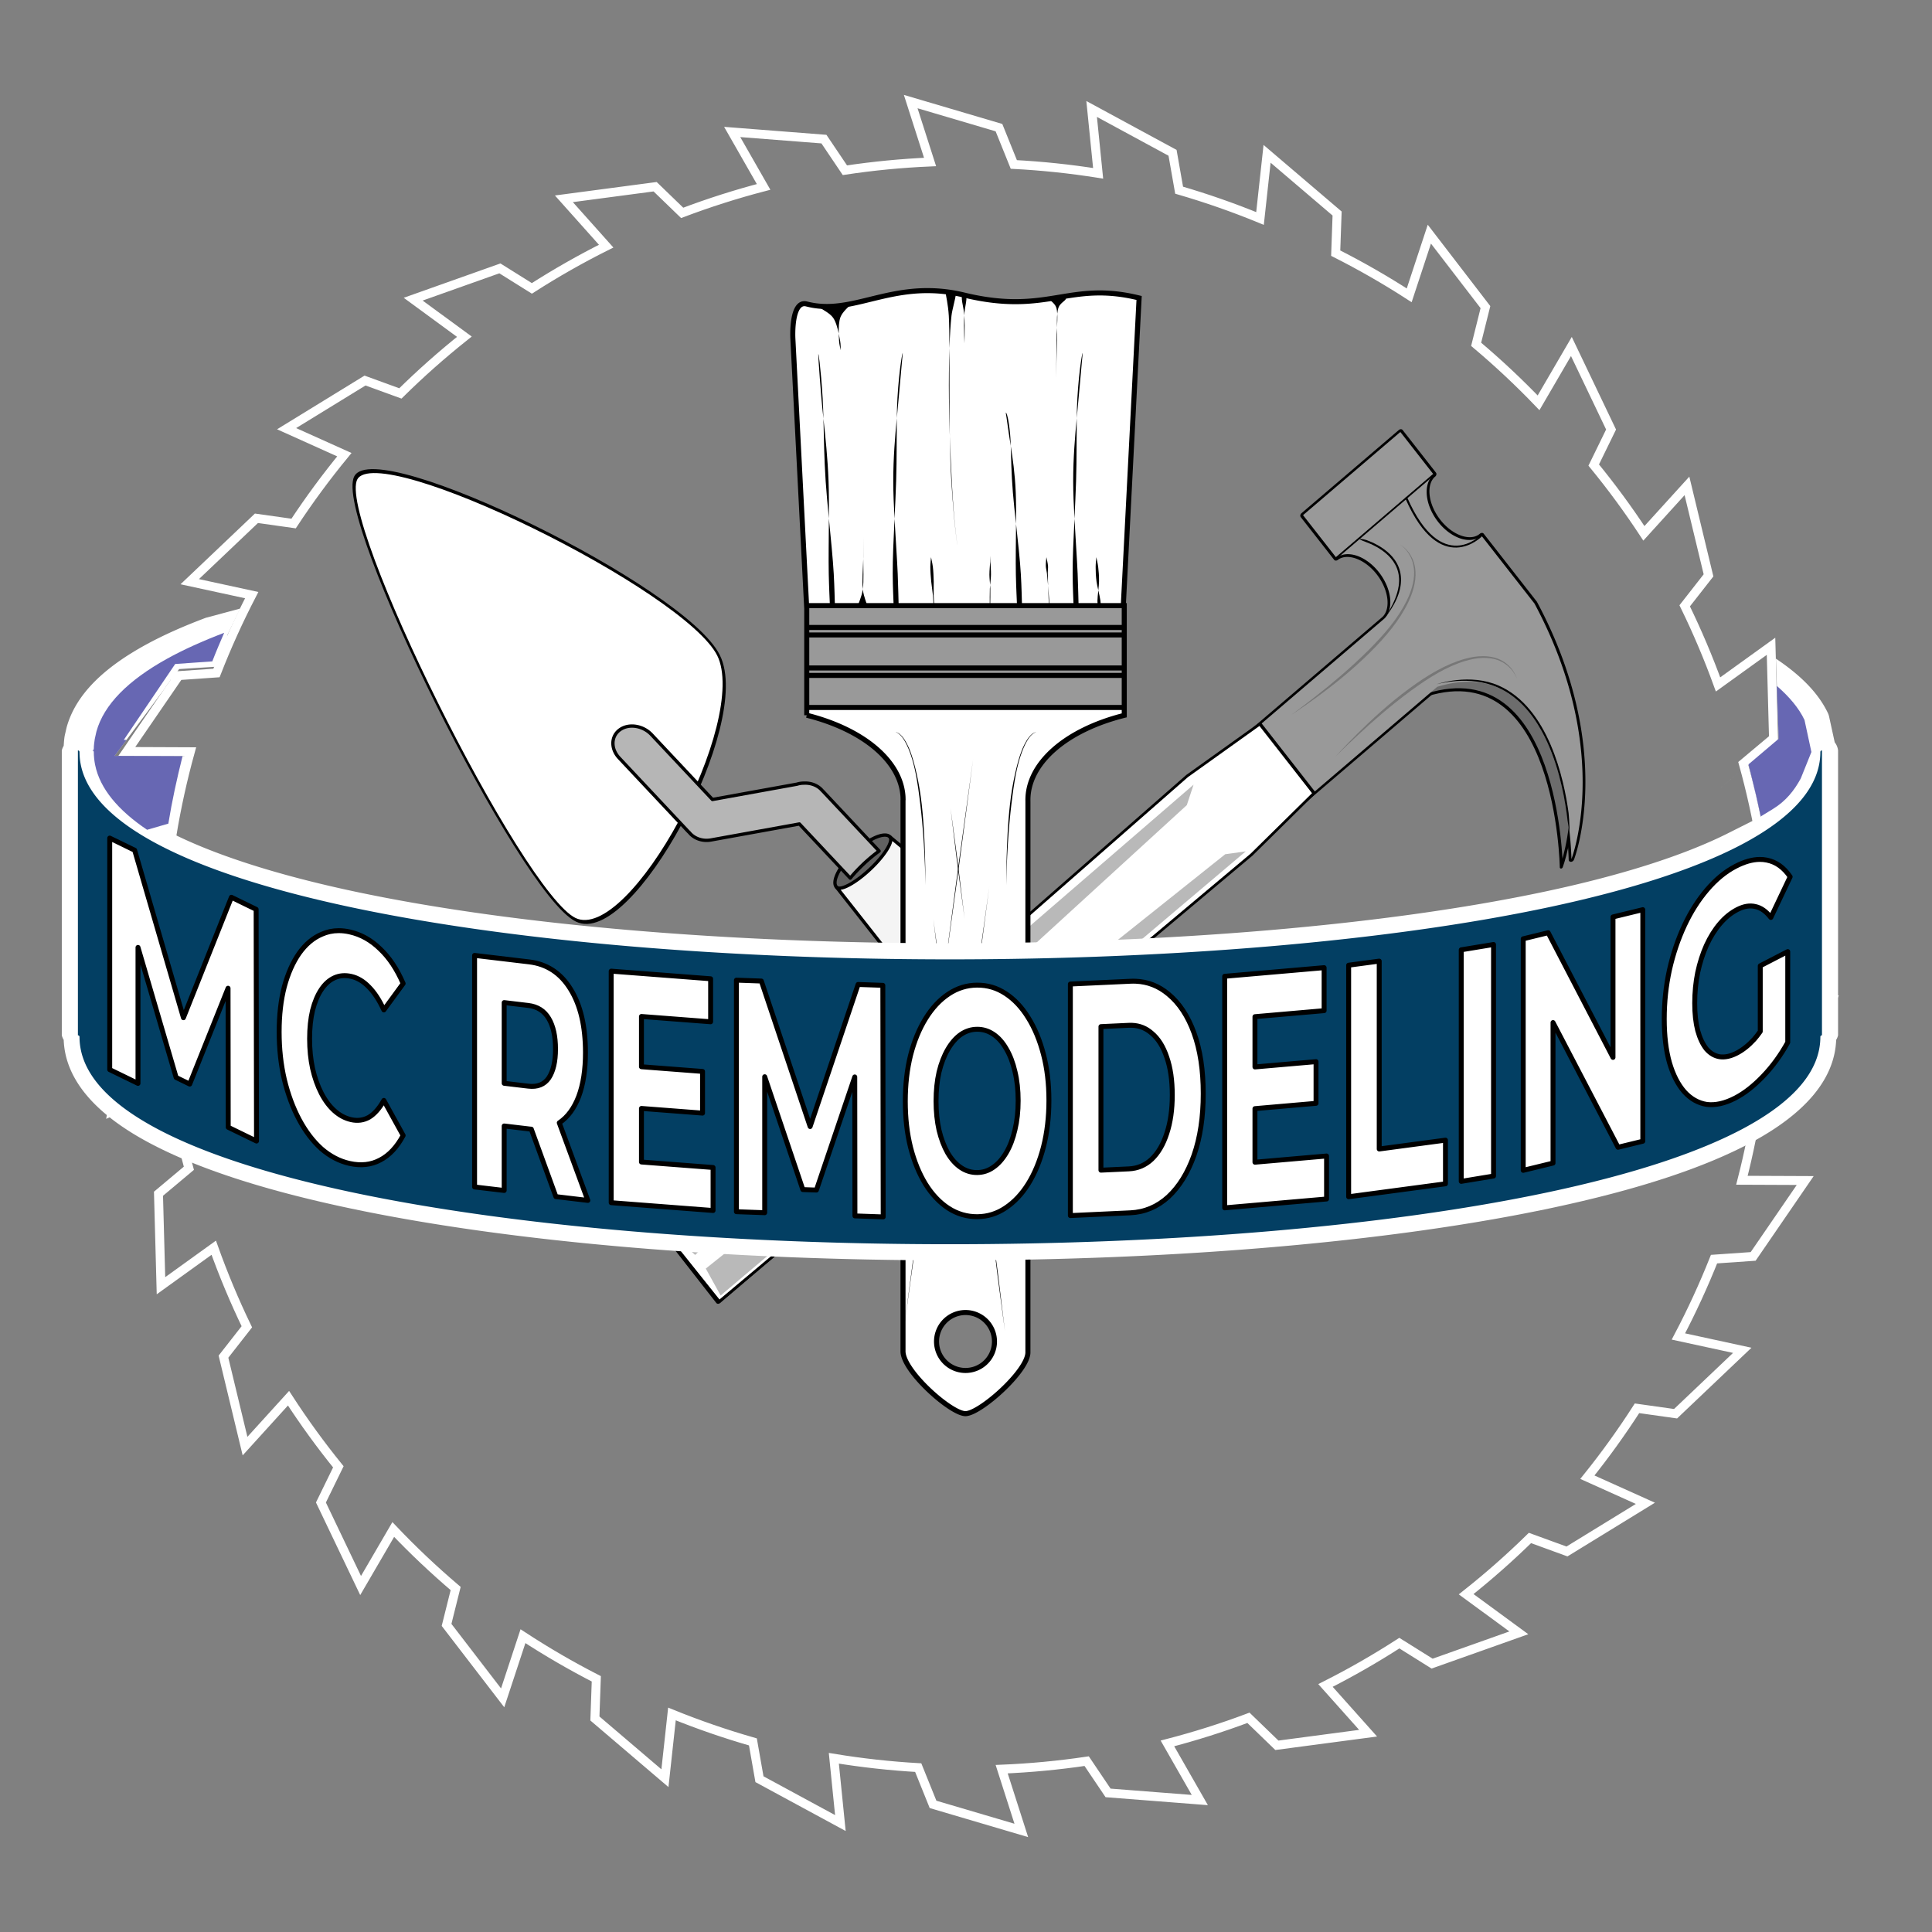 <?xml version="1.0" encoding="UTF-8" standalone="no"?>
<!-- Created with Inkscape (http://www.inkscape.org/) -->

<svg
   width="1080"
   height="1080"
   viewBox="0 0 1080 1080"
   version="1.1"
   id="svg1"
   xml:space="preserve"
   sodipodi:docname="logo-white.svg"
   inkscape:version="1.4 (86a8ad7, 2024-10-11)"
   xmlns:inkscape="http://www.inkscape.org/namespaces/inkscape"
   xmlns:sodipodi="http://sodipodi.sourceforge.net/DTD/sodipodi-0.dtd"
   xmlns="http://www.w3.org/2000/svg"
   xmlns:svg="http://www.w3.org/2000/svg"><rect x="0" y="0" width="1080" height="1080" fill="#808080" stroke="none"/><sodipodi:namedview
     id="namedview1"
     pagecolor="#505050"
     bordercolor="#eeeeee"
     borderopacity="1"
     inkscape:showpageshadow="0"
     inkscape:pageopacity="0"
     inkscape:pagecheckerboard="0"
     inkscape:deskcolor="#505050"
     inkscape:zoom="0.74722222"
     inkscape:cx="539.33086"
     inkscape:cy="540"
     inkscape:window-width="1920"
     inkscape:window-height="1009"
     inkscape:window-x="1072"
     inkscape:window-y="1469"
     inkscape:window-maximized="1"
     inkscape:current-layer="layer3" /><defs
     id="defs1" /><g
     id="layer1"
     style="display:inline"><path
       id="path1"
       style="fill:#4d4d4d;fill-opacity:0;stroke:#ffffff;stroke-width:5;stroke-linecap:round;stroke-dasharray:none;stroke-opacity:1"
       d="M 570.914,1023.221 559.945,988.979 c 15.905,-0.654 31.765,-2.152 47.512,-4.486 l 11.961,17.748 51.287,3.994 -18.102,-31.654 c 15.338,-3.972 30.455,-8.75 45.289,-14.316 l 15.895,15.363 50.998,-6.756 -23.828,-26.686 c 14.171,-7.155 27.953,-15.055 41.289,-23.666 l 18.316,11.457 48.477,-17.213 -29.447,-21.584 c 12.434,-9.845 24.34,-20.34 35.666,-31.441 l 20.691,7.541 43.84,-26.914 -32.432,-14.602 c 9.917,-12.344 19.175,-25.202 27.736,-38.521 l 21.559,3.039 37.285,-35.441 -35.701,-7.744 c 7.399,-14.05 14.049,-28.482 19.922,-43.234 l 21.863,-1.518 29.102,-42.42 -35.377,-0.148 c 3.928,-15.303 7.048,-30.802 9.346,-46.434 l 21.066,-6.031 19.646,-47.545 -35.76,7.447 c 1.067,-11.353 1.701,-22.743 1.902,-34.145 -0.323,-4.511 -0.713,-9.018 -1.172,-13.518 l 19.234,-10.215 9.332,-50.59 -32.594,14.35 c -2.592,-15.584 -6.003,-31.021 -10.219,-46.246 l 16.877,-14.148 -1.389,-51.426 -29.615,21.33 c -5.433,-14.969 -11.656,-29.638 -18.645,-43.947 l 13.318,-17.029 -12.051,-50.012 -24.078,26.521 c -8.672,-13.207 -18.033,-25.948 -28.045,-38.17 l 9.701,-19.867 -22.186,-46.412 -18.352,31.482 c -11.043,-11.51 -22.689,-22.424 -34.891,-32.697 l 5.195,-20.793 -31.35,-40.787 -11.268,34.195 C 774.481,156.514 760.765,148.643 746.664,141.51 l 0.785,-22.15 -39.146,-33.377 -3.951,36.147 c -14.781,-6.069 -29.875,-11.347 -45.217,-15.811 l -3.676,-20.898 -45.229,-24.51 3.629,35.975 c -15.612,-2.478 -31.344,-4.132 -47.131,-4.955 l -8.305,-20.582 -49.338,-14.568 10.818,33.768 c -15.938,0.691 -31.827,2.229 -47.602,4.607 l -11.721,-17.395 -51.287,-3.994 17.562,30.713 c -15.418,4.03 -30.612,8.876 -45.516,14.518 l -15.129,-14.623 -50.998,6.756 23.633,26.465 c -14.252,7.13 -28.115,15.012 -41.531,23.613 l -17.879,-11.184 -48.477,17.213 28.623,20.979 c -12.477,9.928 -24.417,20.513 -35.77,31.709 l -19.764,-7.203 -43.84,26.914 32.283,14.533 c -10.13,12.315 -19.599,25.16 -28.365,38.48 l -20.781,-2.93 -37.285,35.441 34.639,7.514 c -7.33,14.148 -13.904,28.676 -19.693,43.521 l -21.029,1.461 -29.102,42.42 35.496,0.148 c -4.248,15.362 -7.677,30.94 -10.271,46.666 l -20.26,5.799 -19.646,47.545 34.711,-7.229 c -0.572,8.987 -0.874,17.989 -0.906,26.994 l 0.213,13.859 c 0.213,2.255 0.444,4.508 0.691,6.76 l -18.914,10.045 -9.332,50.59 32.959,-14.512 c 2.505,15.603 5.831,31.063 9.963,46.316 l -16.986,14.24 1.389,51.426 29.5,-21.248 c 5.379,15.049 11.556,29.801 18.504,44.193 l -13.062,16.701 12.051,50.012 24.312,-26.777 c 8.602,13.264 17.898,26.066 27.848,38.352 l -9.738,19.941 22.186,46.412 18.252,-31.314 c 11.03,11.607 22.671,22.618 34.875,32.984 l -5.08,20.338 31.35,40.787 11.359,-34.471 c 13.238,8.658 26.923,16.611 40.998,23.828 l -0.785,22.178 39.146,33.377 3.924,-35.9 c 14.796,6.002 29.902,11.213 45.252,15.609 l 3.668,20.854 45.229,24.508 -3.652,-36.205 c 15.619,2.567 31.363,4.309 47.166,5.217 l 8.293,20.553 z" /></g><g
     id="layer6"
     style="display:inline"><g
       id="g7"
       style="display:inline;stroke:#000000;stroke-width:0.641;stroke-dasharray:none;stroke-opacity:1"
       transform="matrix(2.106,-1.98,1.98,2.106,-19.29,462.027)"><path
         style="fill:#ffffff;fill-opacity:1;stroke:#000000;stroke-width:0.841;stroke-linecap:round;stroke-linejoin:round;stroke-dasharray:none;stroke-opacity:1"
         id="path1-1"
         d="m 105,15.764 c 14.388,0 54.665,69.761 47.471,82.221 -7.194,12.461 -87.747,12.461 -94.941,-3e-6 C 50.335,85.524 90.612,15.764 105,15.764 Z"
         transform="matrix(0.581,-0.193,3.1914591e-8,1,40.19,7.074)" /><path
         style="fill:#616161;fill-opacity:1;stroke:#000000;stroke-width:0.641;stroke-linecap:round;stroke-linejoin:round;stroke-dasharray:none;stroke-opacity:1"
         id="path5"
         d="m 128.877,123.923 a 7.096,2.586 0 0 1 -7.041,2.586 7.096,2.586 0 0 1 -7.15,-2.546 7.096,2.586 0 0 1 6.931,-2.625 7.096,2.586 0 0 1 7.256,2.506" /><path
         id="path6"
         style="fill:#f4f4f4;fill-opacity:1;stroke:#000000;stroke-width:0.641;stroke-linecap:round;stroke-linejoin:round;stroke-dasharray:none;stroke-opacity:1"
         d="m 114.685,123.923 -5.386,61.546 c 0,0 13.6,17.169 27.199,0 l -7.622,-61.546 a 7.096,1.922 0 0 1 -7.041,1.922 7.096,1.922 0 0 1 -7.15,-1.892 7.096,1.922 0 0 1 0.005,-0.03 z" /><path
         style="fill:#b6b6b6;fill-opacity:1;stroke:#000000;stroke-width:0.641;stroke-linecap:round;stroke-linejoin:round;stroke-dasharray:none;stroke-opacity:1"
         d="m 104.616,73.02 c -1.934,-0.028 -3.435,1.64 -3.436,3.92 l -0.012,19.368 c -8e-5,0.135 0.007,0.269 0.018,0.402 -0.12,1.458 0.634,3.006 2.078,3.943 l 14.567,9.449 -0.008,14.369 a 9.339,2.586 0 0 1 3.605,-0.23 9.339,2.586 0 0 1 4.047,0.231 l 0.01,-15.732 c 5e-5,-0.094 -0.007,-0.186 -0.012,-0.279 0.081,-1.262 -0.493,-2.582 -1.596,-3.51 -0.333,-0.315 -0.706,-0.577 -1.107,-0.768 L 108.822,95.137 108.832,77.938 c 0.001,-2.432 -1.703,-4.612 -3.823,-4.889 -0.132,-0.017 -0.263,-0.027 -0.392,-0.029 z"
         id="rect3" /></g></g><g
     id="layer5"
     transform="matrix(0.423,0.541,-0.633,0.541,745.021,-121.199)"><g
       id="layer1-5"
       transform="matrix(2.846,0,0,2.846,277.766,176.014)"><path
         style="stroke:#000000;stroke-linecap:round;stroke-linejoin:round;stroke-opacity:1"
         d="M 56.172,19.727 A 0.211,0.211 0 0 0 55.961,19.938 v 30.193 a 0.211,0.211 0 0 0 0.211,0.211 h 15.494 a 0.211,0.211 0 0 0 0.211,-0.197 c 0.096,-1.491 1.265,-2.871 3.17,-3.895 1.905,-1.024 4.525,-1.677 7.428,-1.717 3.005,-0.037 5.755,0.587 7.766,1.617 2.009,1.029 3.256,2.448 3.357,3.99 V 273.127 a 0.211,0.211 0 0 0 0.213,0.213 h 24.686 a 0.211,0.211 0 0 0 0.213,-0.213 V 50.199 c 3.877,-7.479 9.652,-11.2 16.176,-12.596 6.535,-1.398 13.823,-0.451 20.633,1.443 13.619,3.789 25.307,11.354 25.307,11.354 a 0.211,0.211 0 0 0 0.291,-0.295 c 0,0 -3.95,-5.924 -13.746,-12.67 -9.796,-6.746 -25.451,-14.33 -48.889,-17.707 a 0.211,0.211 0 0 0 -0.031,-0.002 H 93.818 a 0.211,0.211 0 0 0 -0.211,0.215 v 0.025 c 1.54e-4,1.549 -1.157,2.989 -3.107,4.057 -1.951,1.067 -4.672,1.741 -7.688,1.754 -3.015,0.013 -5.757,-0.64 -7.738,-1.691 -1.98,-1.05 -3.179,-2.482 -3.225,-4.029 0.002,-0.032 0.004,-0.064 0.008,-0.096 a 0.211,0.211 0 0 0 -0.209,-0.234 z m 0.211,0.422 h 15.076 c 0.092,1.721 1.393,3.237 3.418,4.311 2.06,1.093 4.86,1.753 7.938,1.74 3.077,-0.013 5.859,-0.696 7.889,-1.807 1.954,-1.069 3.17,-2.565 3.262,-4.244 h 24.465 c 23.37,3.369 38.956,10.925 48.699,17.635 8.616,5.933 12.083,10.548 12.902,11.686 -1.433,-0.907 -11.626,-7.274 -24.4,-10.828 -6.849,-1.906 -14.198,-2.869 -20.834,-1.449 -6.636,1.42 -12.558,5.24 -16.488,12.848 a 0.211,0.211 0 0 0 -0.023,0.098 V 272.916 H 94.021 V 50.131 a 0.211,0.211 0 0 0 -0.002,-0.014 c -0.113,-1.751 -1.498,-3.272 -3.586,-4.342 -2.088,-1.07 -4.898,-1.702 -7.965,-1.664 -2.962,0.04 -5.642,0.701 -7.623,1.766 -1.898,1.02 -3.107,2.439 -3.307,4.043 h -15.156 z"
         id="path19-5" /><path
         style="display:inline;opacity:1;fill:#6d6d6d;fill-opacity:1;stroke:#000000;stroke-width:0.774;stroke-linecap:round;stroke-linejoin:round;stroke-dasharray:none;stroke-opacity:1"
         d="m 118.302,22.989 c 46.814,6.746 62.489,30.285 62.489,30.285 0,0 -46.919,-30.377 -62.489,0"
         id="path14" /><path
         style="fill:#999999;fill-opacity:1;stroke:none;stroke-linecap:round;stroke-linejoin:round;stroke-opacity:1"
         d="m 56.172,19.938 v 30.194 h 15.493 a 11.092,6.022 0 0 1 10.806,-5.809 11.092,6.022 0 0 1 11.338,5.809 V 273.128 H 118.497 V 50.137 c 15.615,-30.228 62.442,0.086 62.442,0.086 0,0 -15.675,-23.54 -62.489,-30.285 H 93.819 l 5.17e-4,0.028 a 11.092,6.022 0 0 1 -11.006,6.022 11.092,6.022 0 0 1 -11.176,-5.929 11.092,6.022 0 0 1 0.011,-0.121 z"
         id="path18" /><path
         style="opacity:1;fill:#6c6c6c;fill-opacity:1;stroke:#000000;stroke-width:0.491;stroke-linecap:round;stroke-linejoin:round;stroke-dasharray:none;stroke-opacity:1"
         d="m 71.637,20.059 0.028,30.073"
         id="path15" /><path
         style="opacity:1;fill:#000000;fill-opacity:1;fill-rule:nonzero;stroke:none;stroke-width:0.491;stroke-linecap:round;stroke-linejoin:round;stroke-dasharray:none;stroke-opacity:1"
         d="m 73.356,41.973 c -0.908,0.506 -1.696,1.225 -1.696,1.225 0,0 1.027,-0.291 1.935,-0.797 l -0.009,0.005 c 3.369,-1.685 10.7,-4.432 15.806,0.253 1.632,1.491 2.691,3.334 3.402,4.886 0.696,1.518 1.016,2.586 1.016,2.586 0,0 -0.198,-1.097 -0.788,-2.68 -0.6,-1.61 -1.594,-3.582 -3.298,-5.153 -5.344,-4.904 -12.928,-2.047 -16.358,-0.331 z"
         id="path16" /><path
         style="opacity:1;fill:none;fill-opacity:1;stroke:#000000;stroke-width:0.491;stroke-linecap:round;stroke-linejoin:round;stroke-dasharray:none;stroke-opacity:1"
         d="m 93.819,19.966 c 0,0 1.522,13.54 -22.174,8.465"
         id="path17" /><path
         style="opacity:1;fill:#000000;fill-opacity:1;fill-rule:nonzero;stroke:none;stroke-width:0.491;stroke-linecap:round;stroke-linejoin:round;stroke-dasharray:none;stroke-opacity:1"
         d="m 170.17,44.494 c 2.201,1.179 4.519,2.143 4.519,2.143 0,0 -2.085,-1.396 -4.287,-2.575 l -0.007,-0.004 c -8.279,-4.099 -26.662,-11.59 -40.708,-5.537 -3.988,1.721 -6.968,4.452 -9.004,6.98 -1.974,2.453 -2.854,4.356 -2.854,4.356 0,0 0.993,-1.847 3.043,-4.198 2.121,-2.433 5.108,-5.009 9.009,-6.687 5.519,-2.378 11.746,-2.632 17.765,-1.81 9.029,1.233 17.581,4.885 22.532,7.336 z"
         id="path20" /><path
         style="opacity:1;fill:#ffffff;fill-opacity:1;stroke:#000000;stroke-width:0.774;stroke-linecap:round;stroke-linejoin:round;stroke-dasharray:none;stroke-opacity:1"
         d="m 93.598,88.511 h 25.111 l 1.773,20.577 -1.773,164.039 -24.898,0.213 -2.425,-163.721 z"
         id="path21-1" /><path
         id="path22"
         style="opacity:1;fill:#393939;fill-opacity:0.352;stroke:none;stroke-width:0.774;stroke-linecap:round;stroke-linejoin:round;stroke-dasharray:none;stroke-opacity:1"
         d="m 128.624,33.692 c -1.352,-0.02 -3.129,0.195 -4.988,1.089 -2.336,1.128 -4.47,3.209 -6.091,6.148 -2.366,4.282 -3.396,9.25 -3.877,14.659 -0.541,6.006 -0.244,11.741 0.179,16.251 0.415,4.419 0.886,7.333 0.886,7.333 0,0 -0.279,-2.94 -0.5,-7.361 -0.227,-4.543 -0.334,-10.186 0.205,-16.154 0.49,-5.367 1.397,-10.22 3.616,-14.454 1.516,-2.889 3.493,-4.964 5.727,-6.132 2.03,-1.066 4.027,-1.279 5.39,-1.249 0.752,0.017 1.341,0.101 1.749,0.178 0.218,0.041 0.375,0.078 0.489,0.108 0.059,0.015 0.098,0.027 0.13,0.036 0.022,0.007 0.034,0.01 0.034,0.01 0,0 -0.011,-0.004 -0.033,-0.012 -0.031,-0.011 -0.069,-0.024 -0.128,-0.042 -0.113,-0.035 -0.269,-0.08 -0.485,-0.131 -0.405,-0.096 -0.994,-0.207 -1.751,-0.255 -0.175,-0.011 -0.359,-0.019 -0.552,-0.022 z m -45.054,2.208 c -0.193,0.003 -0.378,0.011 -0.552,0.022 -0.757,0.049 -1.346,0.16 -1.751,0.255 -0.216,0.051 -0.372,0.096 -0.485,0.131 -0.058,0.018 -0.097,0.031 -0.128,0.042 -0.022,0.008 -0.033,0.012 -0.033,0.012 0,0 0.011,-0.004 0.034,-0.01 0.031,-0.009 0.071,-0.021 0.13,-0.036 0.115,-0.03 0.272,-0.067 0.489,-0.108 0.408,-0.077 0.997,-0.161 1.749,-0.178 1.363,-0.03 3.359,0.183 5.389,1.249 2.234,1.169 4.212,3.244 5.728,6.132 2.218,4.233 3.126,9.087 3.616,14.454 0.539,5.968 0.432,11.611 0.205,16.154 -0.221,4.421 -0.5,7.361 -0.5,7.361 0,0 0.471,-2.915 0.886,-7.333 C 98.77,69.538 99.067,63.803 98.526,57.796 98.045,52.387 97.015,47.42 94.649,43.137 93.028,40.198 90.893,38.118 88.557,36.989 86.698,36.095 84.922,35.88 83.57,35.9 Z m 10.895,73.792 1.009,162.255 8.626,-1.15 -6.44,-156.873 z m 24.22,0 -3.195,4.232 -6.44,156.873 8.626,1.15 z" /></g></g><g
     id="layer4"
     style="display:inline;fill:#5f5f5f;fill-opacity:1;stroke:#000000;stroke-width:1.75;stroke-dasharray:none;stroke-opacity:1"
     transform="translate(-1015.405,-149.209)"><g
       id="layer1-50"
       transform="matrix(2.667,0,0,2.667,1275.092,311.666)"><path
         id="path28"
         style="display:inline;fill:#ffffff;fill-opacity:1;stroke:none;stroke-width:0.563;stroke-linecap:square;stroke-linejoin:miter;stroke-dasharray:none;stroke-opacity:1"
         d="M 97.556,0.005 C 87.045,-0.173 79.993,4.894 71.831,2.829 l 0.058,0.022 C 71.848,2.836 71.807,2.825 71.766,2.813 71.699,2.796 71.633,2.784 71.566,2.766 68.423,2.187 68.811,9.916 68.811,9.928 v 0.002 L 71.692,66.023 H 138.076 L 141.388,1.542 C 126.566,-2.095 122.35,5.195 104.705,0.932 102.14,0.312 99.771,0.042 97.556,0.005 Z" /><rect
         style="display:inline;fill:#999999;fill-opacity:1;stroke:none;stroke-width:0.564;stroke-linecap:square;stroke-linejoin:miter;stroke-dasharray:none;stroke-opacity:1"
         id="rect30"
         width="66.553"
         height="21.346"
         x="71.724"
         y="66.023" /><path
         id="rect33"
         style="display:inline;fill:#ffffff;fill-opacity:1;stroke:none;stroke-width:0.337;stroke-linecap:square;stroke-linejoin:miter;stroke-dasharray:none;stroke-opacity:1"
         d="m 71.724,87.369 v 1.63 a 33.675,19.341 0 0 1 20.178,17.115 l 0.016,0.595 a 33.675,19.341 0 0 1 -0.016,0.125 v 4.127 15.089 57.2 39.04 0.033 c 0,4.152 10.052,13.071 13.09,13.069 3.041,-0.002 13.09,-8.917 13.09,-12.842 0,-3.925 -1e-5,-20.709 0,-39.308 1e-5,-14.716 0,-42.519 0,-57.192 h 0.004 v -19.043 A 33.675,19.341 0 0 1 138.276,89.027 V 87.369 Z M 104.86,214.195 a 6.072,6.072 0 0 1 6.21,5.884 l 0.003,0.187 a 6.072,6.072 0 0 1 -6.025,6.072 6.072,6.072 0 0 1 -6.118,-5.979 6.072,6.072 0 0 1 5.931,-6.164 z" /><path
         id="path48"
         style="fill:none;fill-opacity:1;stroke:#000000;stroke-width:1.058;stroke-linecap:square;stroke-linejoin:miter;stroke-dasharray:none;stroke-opacity:1"
         d="m 71.724,66.023 h 66.353 z m 0,4.581 v 1.57 h 13.31 19.966 19.966 13.31 v -1.57 H 124.966 105 85.034 Z m 0,8.482 v 1.57 h 13.31 19.966 19.966 13.31 v -1.57 H 124.966 105 85.034 Z m 0,8.283 H 138.276 Z M 97.556,0.005 c -10.511,-0.178 -17.564,4.889 -25.725,2.824 l 0.058,0.022 c -0.042,-0.014 -0.083,-0.026 -0.124,-0.037 -0.067,-0.017 -0.132,-0.029 -0.199,-0.048 -3.143,-0.579 -2.755,7.151 -2.755,7.162 v 0.002 l 2.88,56.093 h 0.032 v 21.345 1.63 a 33.675,19.341 0 0 1 20.178,17.115 l 0.016,0.595 a 33.675,19.341 0 0 1 -0.016,0.125 v 4.127 15.089 57.2 39.04 0.033 c 0,4.152 10.052,13.071 13.09,13.069 3.041,-0.002 13.09,-8.917 13.09,-12.842 0,-3.925 -1e-5,-20.709 0,-39.308 1e-5,-14.716 0,-42.519 0,-57.192 h 0.004 v -19.043 a 33.675,19.341 0 0 1 20.19,-17.98 v -1.658 -21.345 H 138.076 L 141.388,1.542 C 126.566,-2.095 122.35,5.195 104.705,0.932 102.14,0.312 99.771,0.042 97.556,0.005 Z m 7.303,214.19 a 6.072,6.072 0 0 1 6.21,5.884 l 0.003,0.187 a 6.072,6.072 0 0 1 -6.025,6.072 6.072,6.072 0 0 1 -6.118,-5.979 6.072,6.072 0 0 1 5.931,-6.164 z" /><path
         id="path83"
         style="fill:#000000;fill-opacity:1;fill-rule:nonzero;stroke:none;stroke-width:0.529;stroke-linecap:square;stroke-linejoin:miter;stroke-dasharray:none;stroke-opacity:1"
         d="m 100.844,0.411 c -4.7e-4,0.014 -0.005,0.035 -0.003,0.082 0.017,0.374 0.514,2.377 0.658,4.771 0.093,1.545 0.124,4.02 0.136,6.793 0.09,-2.695 0.23,-5.072 0.425,-6.778 0.159,-1.383 0.79,-3.329 0.949,-4.711 0.005,-0.047 0.002,-0.068 0.003,-0.081 z m 0.792,11.645 c -0.108,3.221 -0.144,6.905 -0.107,10.549 0.029,2.919 0.101,5.508 0.184,7.917 -0.04,-2.433 -0.065,-5.04 -0.071,-7.917 -0.007,-3.447 0.008,-7.225 -0.006,-10.549 z m 0.077,18.466 c 0.056,3.401 0.145,6.41 0.291,8.89 0.298,5.045 0.636,8.725 0.942,11.327 0.271,2.307 0.357,2.661 0.361,2.661 0.004,-6.38e-4 -0.086,-0.355 -0.349,-2.662 -0.288,-2.532 -0.626,-6.355 -0.862,-11.33 -0.121,-2.543 -0.265,-5.511 -0.382,-8.885 z m 3.464,-29.594 -0.944,0.007 c 10e-4,0.158 -0.026,0.55 0.007,0.946 0.057,0.678 0.348,1.832 0.444,2.744 0.021,0.194 0.037,0.383 0.052,0.572 0.012,-0.189 0.026,-0.378 0.043,-0.573 0.084,-0.913 0.358,-2.071 0.405,-2.75 0.028,-0.396 -0.006,-0.789 -0.007,-0.946 z m -0.441,4.268 c -0.043,0.683 -0.051,1.347 -0.055,2.106 -0.006,1.151 0.082,3.149 0.098,3.779 0.007,-0.63 0.066,-2.629 0.043,-3.78 -0.015,-0.76 -0.033,-1.423 -0.085,-2.105 z m 17.827,-3.787 c -9.2e-4,0.051 -0.051,0.175 -0.005,0.307 0.125,0.361 1.124,0.902 1.434,1.755 0.134,0.369 0.207,0.835 0.24,1.362 0.053,-0.525 0.142,-0.988 0.289,-1.352 0.341,-0.841 1.359,-1.347 1.497,-1.703 0.051,-0.131 0.004,-0.256 0.005,-0.307 z m 1.669,3.424 c -0.086,0.863 -0.073,1.896 -0.053,2.946 0.058,-1.049 0.108,-2.081 0.053,-2.946 z m -0.053,2.946 c -0.049,0.893 -0.104,1.798 -0.104,2.623 10e-4,2.542 -0.071,6.567 -0.086,7.88 0.033,-1.313 0.105,-5.337 0.198,-7.878 0.03,-0.825 0.008,-1.731 -0.009,-2.625 z M 80.968,2.861 74.54,3.617 c 0.454,0.349 2.046,1.111 2.725,2.091 0.554,0.8 0.917,2.125 1.167,3.293 -0.028,-1.194 0.017,-2.568 0.371,-3.474 0.433,-1.111 1.805,-2.222 2.166,-2.667 z m -2.536,6.141 c 0.014,0.573 0.043,1.108 0.066,1.524 0.046,0.81 0.287,1.641 0.345,1.969 -0.02,-0.333 0.022,-1.196 -0.122,-1.995 -0.074,-0.41 -0.169,-0.937 -0.289,-1.498 z m 13.408,4.051 c -0.011,-0.002 -0.122,0.246 -0.36,1.845 -0.253,1.698 -0.558,4.442 -0.742,7.575 -0.077,1.321 -0.113,2.757 -0.134,4.26 0.142,-1.496 0.281,-2.926 0.393,-4.241 0.247,-2.887 0.527,-5.964 0.686,-7.568 0.159,-1.604 0.167,-1.868 0.157,-1.87 z m -1.236,13.679 c -0.364,3.838 -0.746,8.237 -0.746,13.188 -6.8e-5,2.378 0.115,5.129 0.266,7.906 0.132,-2.773 0.266,-5.529 0.337,-7.897 0.15,-4.94 0.088,-9.349 0.142,-13.198 z m -0.48,21.095 c -0.2,4.181 -0.398,8.416 -0.381,11.541 0.015,2.838 0.153,5.438 0.195,6.654 l 1.047,-0.036 c -0.04,-1.148 -0.077,-3.869 -0.194,-6.644 -0.132,-3.113 -0.441,-7.344 -0.667,-11.516 z M 129.554,13.053 c -0.011,-0.002 -0.122,0.246 -0.36,1.845 -0.253,1.698 -0.559,4.442 -0.742,7.575 -0.077,1.321 -0.113,2.758 -0.134,4.26 0.142,-1.496 0.28,-2.926 0.393,-4.242 0.247,-2.887 0.527,-5.964 0.686,-7.568 0.159,-1.604 0.168,-1.868 0.157,-1.87 z m -1.236,13.68 c -0.364,3.837 -0.746,8.236 -0.746,13.188 -7e-5,2.376 0.115,5.126 0.266,7.901 0.132,-2.771 0.266,-5.525 0.338,-7.892 0.15,-4.94 0.088,-9.348 0.142,-13.197 z m -0.48,21.089 c -0.2,4.182 -0.397,8.42 -0.38,11.547 0.015,2.838 0.153,5.438 0.195,6.654 l 1.047,-0.036 c -0.04,-1.148 -0.077,-3.869 -0.194,-6.644 -0.132,-3.114 -0.44,-7.347 -0.667,-11.521 z M 74.156,13.256 c -0.011,0.001 -0.03,0.259 0.074,1.848 0.086,1.307 0.34,4.791 0.574,7.515 0.112,1.308 0.261,2.729 0.42,4.217 -0.038,-1.495 -0.084,-2.924 -0.161,-4.235 -0.178,-3.048 -0.442,-5.897 -0.629,-7.515 -0.19,-1.639 -0.27,-1.831 -0.279,-1.83 z m 1.068,13.581 c 0.097,3.833 0.137,8.231 0.468,13.158 0.157,2.334 0.412,5.044 0.675,7.772 0.015,-2.742 0.013,-5.463 -0.073,-7.803 -0.182,-4.938 -0.664,-9.312 -1.07,-13.127 z m 1.143,20.93 c -0.022,4.211 -0.093,8.486 -0.03,11.63 0.055,2.777 0.202,5.496 0.242,6.645 l 1.047,-0.036 c -0.041,-1.185 -0.083,-3.848 -0.242,-6.649 -0.178,-3.142 -0.611,-7.398 -1.016,-11.591 z M 113.465,25.566 c -0.009,0.004 -0.021,0.023 0.007,0.225 0.021,0.151 0.065,0.415 0.135,0.869 0.109,0.708 0.283,1.955 0.47,3.283 0.079,0.561 0.177,1.18 0.285,1.853 0.038,0.238 0.081,0.519 0.121,0.771 -0.009,-0.255 -0.016,-0.54 -0.026,-0.781 -0.03,-0.682 -0.068,-1.307 -0.121,-1.873 -0.133,-1.412 -0.317,-2.57 -0.482,-3.3 -0.104,-0.456 -0.192,-0.715 -0.255,-0.858 -0.088,-0.2 -0.125,-0.193 -0.132,-0.189 z m 1.018,7.002 c 0.089,2.534 0.12,5.735 0.443,9.712 0.153,1.886 0.406,4.215 0.667,6.611 0.017,-2.411 0.018,-4.755 -0.065,-6.649 -0.175,-4.002 -0.648,-7.166 -1.046,-9.674 z m 1.111,16.323 c -0.026,3.703 -0.1,7.608 -0.038,10.623 0.054,2.661 0.201,5.361 0.24,6.51 l 1.047,-0.036 c -0.041,-1.197 -0.082,-3.825 -0.241,-6.515 -0.177,-3.015 -0.607,-6.898 -1.009,-10.581 z m -31.959,2.863 c -0.011,0.668 -0.038,2.484 -0.064,4.008 -0.003,0.156 -0.002,0.33 -0.002,0.498 0.005,-0.169 0.011,-0.342 0.013,-0.498 0.018,-1.524 0.044,-3.34 0.053,-4.008 z m -0.066,4.506 c -0.055,1.919 -0.272,4.558 -0.092,6.306 0.231,-1.742 0.091,-4.386 0.092,-6.306 z m -0.092,6.306 c -0.011,0.086 -0.023,0.174 -0.036,0.255 -0.211,1.289 -0.839,2.656 -1.007,3.187 l 1.985,0.029 c -0.152,-0.536 -0.74,-1.92 -0.913,-3.215 -0.011,-0.082 -0.019,-0.169 -0.028,-0.256 z m 26.727,-7.054 c -0.007,0.224 -0.017,0.818 -0.039,1.342 -0.032,0.74 -0.158,1.762 -0.155,2.675 0.003,0.709 0.091,1.434 0.149,2.168 0.069,-0.734 0.167,-1.458 0.18,-2.166 0.017,-0.914 -0.094,-1.937 -0.116,-2.677 -0.015,-0.524 -0.017,-1.118 -0.02,-1.342 z m -0.044,6.185 c -0.024,0.26 -0.045,0.522 -0.057,0.784 -0.045,1.039 -0.019,2.65 -0.023,3.18 l 0.102,10e-4 c 0.004,-0.53 0.053,-2.141 0.023,-3.181 -0.008,-0.263 -0.025,-0.524 -0.045,-0.785 z M 97.772,55.872 c -0.024,0.34 -0.139,1.294 -0.143,2.042 -0.005,0.913 0.089,2.035 0.181,3.04 0.087,0.949 0.279,2.011 0.366,2.96 0.069,0.757 0.104,1.746 0.125,2.095 l 0.151,-0.009 c -0.021,-0.349 -0.104,-1.335 -0.125,-2.095 -0.027,-0.952 0.038,-2.029 0.011,-2.982 -0.028,-1.009 -0.069,-2.134 -0.182,-3.04 -0.093,-0.743 -0.321,-1.676 -0.385,-2.011 z m 24.18,0 c -0.02,0.309 -0.145,1.274 -0.119,1.854 0.023,0.517 0.147,0.819 0.224,1.459 0.073,0.604 0.165,1.616 0.251,2.632 -0.036,-1.019 -0.064,-2.034 -0.064,-2.643 1.4e-4,-0.645 0.087,-0.96 0.048,-1.476 -0.044,-0.579 -0.282,-1.522 -0.339,-1.827 z m 0.355,5.945 c 0.036,1.031 0.08,2.065 0.109,2.685 0.03,0.655 0.075,1.254 0.09,1.505 l 0.103,-0.006 c -0.015,-0.251 -0.042,-0.851 -0.09,-1.505 -0.045,-0.619 -0.125,-1.651 -0.212,-2.679 z m 10.115,-5.945 c -0.024,0.34 -0.139,1.294 -0.143,2.042 -0.005,0.913 0.04,1.962 0.181,3.04 0.066,0.503 0.219,1.181 0.377,1.869 0.075,-0.702 0.146,-1.393 0.151,-1.9 0.012,-1.088 -0.068,-2.134 -0.181,-3.04 -0.093,-0.743 -0.321,-1.676 -0.385,-2.011 z m 0.415,6.951 c -0.085,0.797 -0.176,1.609 -0.182,2.186 -0.005,0.451 0.051,0.845 0.061,1.014 l 0.622,-0.037 c -0.01,-0.169 -0.002,-0.567 -0.061,-1.014 -0.075,-0.572 -0.261,-1.367 -0.44,-2.149 z" /><path
         style="fill:#000000;fill-rule:nonzero;stroke:none;stroke-width:0.529;stroke-linecap:square"
         d="m 96.608,124.578 c -0.009,-1.997 -0.035,-5.147 -0.182,-8.638 -0.146,-3.464 -0.369,-6.233 -0.607,-8.316 -0.064,-0.557 -0.131,-1.082 -0.199,-1.577 -0.333,-2.397 -0.741,-4.318 -1.12,-5.872 -0.342,-1.403 -0.705,-2.628 -1.09,-3.64 -0.086,-0.227 -0.179,-0.457 -0.278,-0.687 -0.237,-0.548 -0.52,-1.118 -0.848,-1.632 -0.342,-0.538 -0.674,-0.922 -0.98,-1.187 -0.298,-0.258 -0.538,-0.374 -0.692,-0.427 -0.217,-0.074 -0.261,-0.048 -0.261,-0.044 0,0.004 0.042,-0.007 0.246,0.081 0.144,0.062 0.371,0.187 0.653,0.449 0.29,0.269 0.605,0.653 0.934,1.19 0.315,0.514 0.587,1.079 0.817,1.626 0.096,0.229 0.187,0.458 0.272,0.683 0.385,1.018 0.749,2.209 1.074,3.625 0.357,1.554 0.673,3.484 0.983,5.874 0.064,0.493 0.129,1.018 0.194,1.572 0.251,2.123 0.523,4.784 0.74,8.29 0.216,3.47 0.306,6.647 0.343,8.63 z"
         id="path1-2" /><path
         style="fill:#000000;fill-rule:nonzero;stroke:none;stroke-width:0.529;stroke-linecap:square"
         d="m 96.608,124.578 c -0.009,-1.997 -0.035,-5.147 -0.182,-8.638 -0.146,-3.464 -0.369,-6.233 -0.607,-8.316 -0.064,-0.557 -0.131,-1.082 -0.199,-1.577 -0.333,-2.397 -0.741,-4.318 -1.12,-5.872 -0.342,-1.403 -0.705,-2.628 -1.09,-3.64 -0.086,-0.227 -0.179,-0.457 -0.278,-0.687 -0.237,-0.548 -0.52,-1.118 -0.848,-1.632 -0.342,-0.538 -0.674,-0.922 -0.98,-1.187 -0.298,-0.258 -0.538,-0.374 -0.692,-0.427 -0.217,-0.074 -0.261,-0.048 -0.261,-0.044 0,0.004 0.042,-0.007 0.246,0.081 0.144,0.062 0.371,0.187 0.653,0.449 0.29,0.269 0.605,0.653 0.934,1.19 0.315,0.514 0.587,1.079 0.817,1.626 0.096,0.229 0.187,0.458 0.272,0.683 0.385,1.018 0.749,2.209 1.074,3.625 0.357,1.554 0.673,3.484 0.983,5.874 0.064,0.493 0.129,1.018 0.194,1.572 0.251,2.123 0.523,4.784 0.74,8.29 0.216,3.47 0.306,6.647 0.343,8.63 z"
         id="path2"
         transform="matrix(-1,0,0,1,210.145,0)" /><path
         style="fill:#000000;fill-rule:nonzero;stroke:none;stroke-width:0.529;stroke-linecap:square"
         d="m 98.264,131.755 c 0.104,0.867 0.409,3.409 0.625,5.2 0.232,1.915 0.529,4.413 0.722,5.944 0.122,0.964 0.169,1.304 0.308,2.355 0.281,2.133 1.074,8.073 1.288,9.687 -0.196,-1.617 -0.913,-7.566 -1.174,-9.702 -0.128,-1.053 -0.167,-1.394 -0.29,-2.358 -0.196,-1.53 -0.532,-4.023 -0.786,-5.936 -0.238,-1.788 -0.578,-4.326 -0.694,-5.191 z"
         id="path6-8" /><path
         style="fill:#000000;fill-rule:nonzero;stroke:none;stroke-width:0.529;stroke-linecap:square"
         d="m 98.264,131.755 c 0.104,0.867 0.409,3.409 0.625,5.2 0.232,1.915 0.529,4.413 0.722,5.944 0.122,0.964 0.169,1.304 0.308,2.355 0.281,2.133 1.074,8.073 1.288,9.687 -0.196,-1.617 -0.913,-7.566 -1.174,-9.702 -0.128,-1.053 -0.167,-1.394 -0.29,-2.358 -0.196,-1.53 -0.532,-4.023 -0.786,-5.936 -0.238,-1.788 -0.578,-4.326 -0.694,-5.191 z"
         id="path6-1"
         transform="translate(3.601,-23.275)" /><path
         style="fill:#000000;fill-rule:nonzero;stroke:none;stroke-width:0.529;stroke-linecap:square"
         d="m 98.264,131.755 c 0.104,0.867 0.409,3.409 0.625,5.2 0.232,1.915 0.529,4.413 0.722,5.944 0.122,0.964 0.169,1.304 0.308,2.355 0.281,2.133 1.074,8.073 1.288,9.687 -0.196,-1.617 -0.913,-7.566 -1.174,-9.702 -0.128,-1.053 -0.167,-1.394 -0.29,-2.358 -0.196,-1.53 -0.532,-4.023 -0.786,-5.936 -0.238,-1.788 -0.578,-4.326 -0.694,-5.191 z"
         id="path6-2"
         transform="translate(11.009,12.708)" /><path
         style="fill:#000000;fill-rule:nonzero;stroke:none;stroke-width:0.529;stroke-linecap:square"
         d="m 98.264,131.755 c 0.104,0.867 0.409,3.409 0.625,5.2 0.232,1.915 0.529,4.413 0.722,5.944 0.122,0.964 0.169,1.304 0.308,2.355 0.281,2.133 1.074,8.073 1.288,9.687 -0.196,-1.617 -0.913,-7.566 -1.174,-9.702 -0.128,-1.053 -0.167,-1.394 -0.29,-2.358 -0.196,-1.53 -0.532,-4.023 -0.786,-5.936 -0.238,-1.788 -0.578,-4.326 -0.694,-5.191 z"
         id="path6-3"
         transform="translate(-2.485,26.995)" /><path
         style="fill:#000000;fill-rule:nonzero;stroke:none;stroke-width:0.529;stroke-linecap:square"
         d="m 98.264,131.755 c 0.104,0.867 0.409,3.409 0.625,5.2 0.232,1.915 0.529,4.413 0.722,5.944 0.122,0.964 0.169,1.304 0.308,2.355 0.281,2.133 1.074,8.073 1.288,9.687 -0.196,-1.617 -0.913,-7.566 -1.174,-9.702 -0.128,-1.053 -0.167,-1.394 -0.29,-2.358 -0.196,-1.53 -0.532,-4.023 -0.786,-5.936 -0.238,-1.788 -0.578,-4.326 -0.694,-5.191 z"
         id="path6-5"
         transform="translate(6.246,46.839)" /><path
         style="fill:#000000;fill-rule:nonzero;stroke:none;stroke-width:0.529;stroke-linecap:square"
         d="m 98.264,131.755 c 0.104,0.867 0.409,3.409 0.625,5.2 0.232,1.915 0.529,4.413 0.722,5.944 0.122,0.964 0.169,1.304 0.308,2.355 0.281,2.133 1.074,8.073 1.288,9.687 -0.196,-1.617 -0.913,-7.566 -1.174,-9.702 -0.128,-1.053 -0.167,-1.394 -0.29,-2.358 -0.196,-1.53 -0.532,-4.023 -0.786,-5.936 -0.238,-1.788 -0.578,-4.326 -0.694,-5.191 z"
         id="path6-27"
         transform="translate(12.067,63.243)" /><path
         style="fill:#000000;fill-rule:nonzero;stroke:none;stroke-width:0.529;stroke-linecap:square"
         d="m 98.264,131.755 c 0.104,0.867 0.409,3.409 0.625,5.2 0.232,1.915 0.529,4.413 0.722,5.944 0.122,0.964 0.169,1.304 0.308,2.355 0.281,2.133 1.074,8.073 1.288,9.687 -0.196,-1.617 -0.913,-7.566 -1.174,-9.702 -0.128,-1.053 -0.167,-1.394 -0.29,-2.358 -0.196,-1.53 -0.532,-4.023 -0.786,-5.936 -0.238,-1.788 -0.578,-4.326 -0.694,-5.191 z"
         id="path8"
         transform="matrix(0.952,0.303,-0.393,1.977,68.22,-165.368)" /><path
         style="fill:#000000;fill-rule:nonzero;stroke:none;stroke-width:0.529;stroke-linecap:square"
         d="m 98.264,131.755 c 0.104,0.867 0.409,3.409 0.625,5.2 0.232,1.915 0.529,4.413 0.722,5.944 0.122,0.964 0.169,1.304 0.308,2.355 0.281,2.133 1.074,8.073 1.288,9.687 -0.196,-1.617 -0.913,-7.566 -1.174,-9.702 -0.128,-1.053 -0.167,-1.394 -0.29,-2.358 -0.196,-1.53 -0.532,-4.023 -0.786,-5.936 -0.238,-1.788 -0.578,-4.326 -0.694,-5.191 z"
         id="path8-1"
         transform="matrix(0.952,0.303,-0.393,1.977,56.627,-119.306)" /><path
         style="fill:#000000;fill-rule:nonzero;stroke:none;stroke-width:0.529;stroke-linecap:square"
         d="m 98.264,131.755 c 0.104,0.867 0.409,3.409 0.625,5.2 0.232,1.915 0.529,4.413 0.722,5.944 0.122,0.964 0.169,1.304 0.308,2.355 0.281,2.133 1.074,8.073 1.288,9.687 -0.196,-1.617 -0.913,-7.566 -1.174,-9.702 -0.128,-1.053 -0.167,-1.394 -0.29,-2.358 -0.196,-1.53 -0.532,-4.023 -0.786,-5.936 -0.238,-1.788 -0.578,-4.326 -0.694,-5.191 z"
         id="path10"
         transform="translate(10.67,33.831)" /><path
         style="fill:#000000;fill-rule:nonzero;stroke:none;stroke-width:0.529;stroke-linecap:square"
         d="m 98.264,131.755 c 0.104,0.867 0.409,3.409 0.625,5.2 0.232,1.915 0.529,4.413 0.722,5.944 0.122,0.964 0.169,1.304 0.308,2.355 0.281,2.133 1.074,8.073 1.288,9.687 -0.196,-1.617 -0.913,-7.566 -1.174,-9.702 -0.128,-1.053 -0.167,-1.394 -0.29,-2.358 -0.196,-1.53 -0.532,-4.023 -0.786,-5.936 -0.238,-1.788 -0.578,-4.326 -0.694,-5.191 z"
         id="path12"
         transform="translate(2.082,42.939)" /><path
         style="fill:#000000;fill-rule:nonzero;stroke:none;stroke-width:0.529;stroke-linecap:square"
         d="m 98.264,131.755 c 0.104,0.867 0.409,3.409 0.625,5.2 0.232,1.915 0.529,4.413 0.722,5.944 0.122,0.964 0.169,1.304 0.308,2.355 0.281,2.133 1.074,8.073 1.288,9.687 -0.196,-1.617 -0.913,-7.566 -1.174,-9.702 -0.128,-1.053 -0.167,-1.394 -0.29,-2.358 -0.196,-1.53 -0.532,-4.023 -0.786,-5.936 -0.238,-1.788 -0.578,-4.326 -0.694,-5.191 z"
         id="path8-11"
         transform="matrix(0.952,0.303,-0.393,1.977,64.829,-192.067)" /></g></g><g
     id="layer3"
     style="display:inline"
     transform="translate(-0.452)"><path
       id="path52"
       style="display:inline;opacity:1;fill:#ffffff;fill-opacity:1;stroke:none;stroke-linecap:round;stroke-linejoin:round;stroke-opacity:1"
       d="m 134.714,340.195 -19.117,5.123 c -12.417,4.663 -23.696,9.649 -33.588,15.066 -23.05,12.623 -39.131,27.512 -44.305,46.184 a 9.001,9.001 0 0 0 -0.104,0.418 l -0.936,4.137 a 9.001,9.001 0 0 0 -0.115,0.604 c -0.222,1.433 -0.379,3.314 -0.49,5.205 a 9.001,9.001 0 0 0 -1.061,2.559 v 159.246 a 9.001,9.001 0 0 0 1.066,2.574 c 0.862,22.929 18.779,41.654 45.943,56.531 27.848,15.251 66.495,27.486 112.645,37.314 92.297,19.657 214.521,29.377 336.82,29.377 122.299,0 244.524,-9.72 336.82,-29.377 46.149,-9.829 84.795,-22.063 112.643,-37.314 27.165,-14.877 45.085,-33.603 45.945,-56.533 a 9.001,9.001 0 0 0 1.066,-2.572 v -159.246 a 9.001,9.001 0 0 0 -1.875,-4.529 l -3.146,-14.408 a 9.001,9.001 0 0 0 -0.67,-1.961 c -5.598,-11.712 -15.835,-21.54 -29.051,-30.393 l 1.553,44.77 c -12.334,10.499 -23.744,20.127 -33.314,28.129 l 16.441,-13.82 6.859,29.293 -18.293,9.207 c -24.992,12.56 -60.049,23.612 -101.908,32.527 -90.303,19.232 -211.73,28.982 -333.07,28.982 -121.34,0 -242.767,-9.75 -333.07,-28.982 -42.923,-9.142 -78.704,-20.53 -103.797,-33.488 a 9.001,9.001 0 0 0 1.404,-2.939 c 2.176,-13.187 5.074,-26.236 8.438,-39.168 l -39.943,-0.154 27.895,-37.496 3.568,-5.203 0.318,-0.021 4.33,-5.822 19.912,-1.275 c 1.986,-5.073 4.209,-10.175 6.482,-15.402 a 9.001,9.001 0 0 0 0.6,-2.645 l 0.092,0.047 z" /><path
       id="path21"
       style="display:inline;opacity:1;fill:#000080;fill-opacity:0.595;stroke:none;stroke-width:1.987;stroke-linecap:round;stroke-opacity:1"
       d="m 125.763,353.744 c -11.955,4.551 -22.721,9.387 -31.996,14.535 -21.648,12.016 -35.295,25.602 -39.42,40.691 l -0.922,4.137 c -0.278,1.817 -0.535,3.638 -0.535,5.498 3.3e-5,0.489 -0.399,0.885 -0.891,0.885 0.492,3e-5 0.891,0.396 0.891,0.885 0,2.316 0.236,4.596 0.666,6.846 l 0.074,0.375 c 2.679,13.249 12.824,25.328 29.049,36.262 l 11.877,-3.445 c 2.066,-12.691 4.811,-25.249 7.941,-37.711 l -37.992,-0.146 6.658,-8.951 -1.496,-0.006 28.713,-42.42 20.75,-1.461 c 2.071,-5.384 4.359,-10.675 6.633,-15.973 z m 867.973,29.707 1.023,29.518 c -10.012,8.522 -19.078,16.17 -27.436,23.188 l 10.562,-8.879 4.199,17.303 2.636,11.819 6.791,-4.157 c 7.483,-4.581 11.973,-10.498 15.568,-17.041 l 5.963,-14.826 -3.857,-17.902 c -3.15,-6.679 -8.524,-12.989 -15.451,-19.021 z" /><path
       id="path19"
       style="display:inline;fill:#033f63;fill-opacity:1;stroke:none;stroke-width:11.7;stroke-linecap:round;stroke-dasharray:none;stroke-opacity:1"
       d="m 44.001,419.49 v 159.246 a 0.903,0.885 0 0 1 0.902,0.885 c 0,19.014 14.904,35.799 41.43,50.326 26.526,14.527 64.545,26.684 110.195,36.406 91.3,19.445 213.128,29.18 334.947,29.18 121.82,0 243.646,-9.735 334.945,-29.18 45.65,-9.722 83.67,-21.879 110.195,-36.406 26.526,-14.527 41.43,-31.312 41.43,-50.326 a 0.903,0.885 0 0 1 0.902,-0.885 v -159.246 a 0.903,0.885 0 0 0 -0.902,0.885 c 0,19.014 -14.904,35.799 -41.43,50.326 -26.526,14.527 -64.545,26.684 -110.195,36.406 -91.3,19.445 -213.126,29.18 -334.945,29.18 -121.82,0 -243.648,-9.735 -334.947,-29.18 C 150.878,497.385 112.859,485.228 86.333,470.701 59.807,456.174 44.903,439.389 44.903,420.375 a 0.903,0.885 0 0 0 -0.902,-0.885 z m 17.787,49.006 13.934,6.779 27.266,93.639 26.811,-67.326 13.832,6.729 0.207,129.539 -15.807,-7.691 -0.092,-77.738 -21.434,53.582 -7.592,-3.693 -21.318,-72.707 V 605.625 l -15.807,-7.691 z m 922.332,11.93 c 1.362,-0.012 2.683,0.113 3.963,0.375 5.19,1.011 9.549,4.121 13.078,9.328 l -10.795,22.744 c -2.63,-3.408 -5.501,-5.439 -8.615,-6.094 -3.114,-0.774 -6.504,-0.213 -10.172,1.684 -3.529,1.825 -6.748,4.442 -9.654,7.852 -2.907,3.41 -5.433,7.458 -7.578,12.143 -2.076,4.649 -3.702,9.72 -4.879,15.215 -1.107,5.459 -1.662,11.17 -1.662,17.129 0,5.84 0.555,10.916 1.662,15.23 1.176,4.278 2.803,7.728 4.879,10.35 2.145,2.466 4.637,3.921 7.475,4.361 2.907,0.404 6.089,-0.289 9.549,-2.078 3.322,-1.717 6.54,-4.274 9.654,-7.672 1.157,-1.291 2.296,-2.798 3.426,-4.406 v -36.697 l 15.363,-7.943 v 50.775 c -3.945,7.164 -8.547,13.475 -13.807,18.936 -5.19,5.425 -10.38,9.479 -15.57,12.162 -5.744,2.97 -11.039,4.159 -15.883,3.564 -4.775,-0.749 -8.962,-3.114 -12.561,-7.094 -3.529,-4.015 -6.298,-9.439 -8.305,-16.268 -1.938,-6.865 -2.906,-15.004 -2.906,-24.42 0,-9.416 0.969,-18.558 2.906,-27.426 2.007,-8.904 4.81,-17.206 8.408,-24.906 3.599,-7.701 7.831,-14.307 12.664,-19.957 4.856,-5.676 10.173,-10.086 15.986,-13.092 4.827,-2.496 9.286,-3.76 13.373,-3.795 z m -65.332,28.086 v 129.438 l -13.848,3.373 -36.34,-69.715 v 78.564 l -16.66,4.057 v -129.438 l 13.953,-3.398 36.234,69.703 v -78.527 z m -729.045,11.732 c 2.001,-0.005 4.066,0.229 6.193,0.705 6.296,1.408 11.967,4.584 17.018,9.527 5.12,4.84 9.41,11.282 12.869,19.326 l -10.793,14.75 c -2.491,-5.444 -5.259,-9.699 -8.303,-12.764 -3.044,-3.184 -6.363,-5.178 -9.961,-5.982 -3.39,-0.758 -6.503,-0.501 -9.34,0.771 -2.837,1.273 -5.294,3.465 -7.369,6.576 -2.076,3.111 -3.701,6.978 -4.877,11.602 -1.107,4.639 -1.66,9.939 -1.66,15.898 0,5.959 0.553,11.506 1.66,16.641 1.176,5.15 2.801,9.745 4.877,13.785 2.076,4.04 4.533,7.33 7.369,9.871 2.837,2.541 5.95,4.191 9.34,4.949 3.598,0.805 6.917,0.357 9.961,-1.346 3.044,-1.822 5.812,-4.957 8.303,-9.406 l 10.793,19.576 c -3.459,6.497 -7.75,11.079 -12.869,13.748 -5.05,2.684 -10.758,3.314 -17.123,1.891 -5.604,-1.253 -10.827,-3.97 -15.67,-8.152 -4.774,-4.286 -8.925,-9.744 -12.453,-16.373 -3.528,-6.629 -6.294,-14.103 -8.301,-22.418 -1.937,-8.3 -2.906,-17.156 -2.906,-26.572 0,-9.416 0.969,-17.84 2.906,-25.273 2.006,-7.418 4.772,-13.652 8.301,-18.703 3.598,-5.035 7.785,-8.569 12.559,-10.6 2.984,-1.344 6.142,-2.019 9.477,-2.027 z m 645.605,7.732 v 129.438 l -18.057,2.973 v -129.438 z m -569.6,6.098 30.531,3.629 c 9.939,1.181 17.666,6.292 23.18,15.33 5.514,8.915 8.271,20.705 8.271,35.375 0,9.615 -1.259,17.788 -3.777,24.516 -2.519,6.604 -6.094,11.479 -10.723,14.627 -0.046,0.032 -0.096,0.057 -0.143,0.088 l 15.971,43.398 -17.869,-2.125 -13.73,-37.717 c -0.258,-0.025 -0.508,-0.032 -0.77,-0.062 L 282.292,629.422 v 36.057 l -16.543,-1.967 z m 505.699,3.193 v 105.029 l 37.029,-4.947 v 24.408 l -54.119,7.23 v -129.438 z m -30.803,3.658 v 24.037 l -38.666,3.359 v 28.107 l 34.146,-2.967 v 23.299 l -34.146,2.967 v 29.955 l 40.031,-3.479 v 24.039 l -56.947,4.947 v -129.438 z m -398.529,1.947 55.582,4.262 v 24.039 l -38.666,-2.965 v 28.107 l 34.146,2.617 v 23.299 l -34.146,-2.617 v 29.955 l 40.031,3.068 v 24.039 l -56.947,-4.367 z m 70.004,5.037 13.934,0.494 27.266,81.338 26.809,-79.422 13.832,0.49 0.207,129.445 -15.807,-0.561 -0.092,-77.691 -21.432,63.246 -7.592,-0.27 -21.318,-63.09 v 76.018 l -15.807,-0.561 z m 223.188,0.602 c 6.808,0.278 12.888,2.666 18.242,7.164 6.119,5.017 10.901,12.253 14.348,21.709 3.446,9.456 5.17,20.778 5.17,33.969 0,13.067 -1.724,24.549 -5.17,34.447 -3.446,9.775 -8.229,17.517 -14.348,23.225 -6.119,5.584 -13.187,8.564 -21.205,8.936 l -33.549,1.555 v -129.438 l 33.549,-1.555 c 1.002,-0.046 1.99,-0.051 2.963,-0.012 z m -88.648,2.18 c 5.799,-0.036 11.109,1.54 15.93,4.729 4.891,3.188 9.118,7.69 12.682,13.508 3.633,5.818 6.464,12.654 8.49,20.508 2.026,7.735 3.039,16.309 3.039,25.725 0,9.297 -1.013,17.943 -3.039,25.941 -2.026,7.879 -4.857,14.75 -8.49,20.613 -3.563,5.743 -7.791,10.24 -12.682,13.488 -4.821,3.248 -10.095,4.89 -15.824,4.926 -5.799,0.036 -11.18,-1.539 -16.141,-4.727 -4.891,-3.188 -9.154,-7.69 -12.787,-13.508 -3.563,-5.818 -6.359,-12.654 -8.385,-20.508 -1.956,-7.854 -2.934,-16.43 -2.934,-25.727 0,-9.297 0.977,-17.885 2.934,-25.764 2.026,-7.879 4.857,-14.749 8.49,-20.611 3.633,-5.863 7.896,-10.419 12.787,-13.668 4.891,-3.249 10.2,-4.89 15.93,-4.926 z M 282.292,560.449 v 45.119 l 13.479,1.602 c 5.106,0.607 8.919,-0.913 11.438,-4.559 2.519,-3.769 3.777,-9.167 3.777,-16.193 0,-7.15 -1.259,-12.846 -3.777,-17.09 -2.519,-4.244 -6.332,-6.67 -11.438,-7.277 z m 351.023,12.699 c -0.595,-0.024 -1.199,-0.023 -1.814,0.006 l -15.613,0.725 V 654.131 l 15.613,-0.725 c 4.923,-0.228 9.179,-2.029 12.766,-5.4 3.657,-3.498 6.47,-8.312 8.439,-14.443 2.04,-6.135 3.059,-13.27 3.059,-21.406 0,-8.259 -1.019,-15.3 -3.059,-21.123 -1.969,-5.949 -4.782,-10.441 -8.439,-13.477 -3.139,-2.767 -6.789,-4.237 -10.951,-4.408 z m -86.656,2.215 c -3.284,0.02 -6.322,0.994 -9.117,2.918 -2.725,1.924 -5.136,4.679 -7.232,8.268 -2.096,3.589 -3.738,7.831 -4.926,12.725 -1.118,4.894 -1.678,10.32 -1.678,16.279 0,5.84 0.56,11.261 1.678,16.26 1.188,4.879 2.794,9.099 4.82,12.662 2.096,3.563 4.543,6.29 7.338,8.18 2.795,1.89 5.833,2.823 9.117,2.803 3.284,-0.02 6.289,-0.992 9.014,-2.916 2.795,-1.924 5.24,-4.681 7.336,-8.27 2.096,-3.589 3.702,-7.831 4.82,-12.725 1.188,-4.894 1.783,-10.32 1.783,-16.279 0,-5.959 -0.595,-11.379 -1.783,-16.258 -1.118,-4.88 -2.724,-9.101 -4.82,-12.664 -2.026,-3.563 -4.438,-6.29 -7.232,-8.18 -2.795,-1.89 -5.833,-2.823 -9.117,-2.803 z" /><path
       id="path51"
       style="font-weight:bold;font-size:104px;font-family:Montserrat;-inkscape-font-specification:'Montserrat Bold';letter-spacing:0px;display:inline;opacity:1;fill:#ffffff;stroke:#000000;stroke-width:2.75;stroke-linecap:round;stroke-linejoin:round;stroke-dasharray:none;stroke-opacity:1"
       d="m 61.335,468.496 v 129.438 l 15.807,7.691 v -76.018 l 21.318,72.707 7.592,3.693 21.434,-53.582 0.094,77.738 15.807,7.691 -0.207,-129.539 -13.832,-6.729 -26.811,67.326 -27.266,-93.639 z M 983.667,480.426 c -4.087,0.035 -8.546,1.299 -13.373,3.795 -5.813,3.005 -11.13,7.415 -15.986,13.092 -4.833,5.65 -9.065,12.256 -12.664,19.957 -3.599,7.701 -6.401,16.002 -8.408,24.906 -1.938,8.868 -2.906,18.01 -2.906,27.426 0,9.416 0.969,17.555 2.906,24.42 2.007,6.829 4.775,12.252 8.305,16.268 3.599,3.98 7.785,6.344 12.561,7.094 4.844,0.594 10.139,-0.595 15.883,-3.564 5.19,-2.683 10.38,-6.737 15.57,-12.162 5.26,-5.46 9.862,-11.771 13.807,-18.936 v -50.775 l -15.363,7.943 v 36.697 c -1.13,1.608 -2.269,3.115 -3.426,4.406 -3.114,3.398 -6.332,5.955 -9.654,7.672 -3.46,1.789 -6.642,2.482 -9.549,2.078 -2.837,-0.44 -5.329,-1.895 -7.475,-4.361 -2.076,-2.621 -3.702,-6.071 -4.879,-10.35 -1.107,-4.314 -1.662,-9.39 -1.662,-15.23 0,-5.959 0.555,-11.67 1.662,-17.129 1.176,-5.495 2.803,-10.566 4.879,-15.215 2.145,-4.685 4.672,-8.733 7.578,-12.143 2.907,-3.41 6.125,-6.027 9.654,-7.852 3.668,-1.896 7.058,-2.457 10.172,-1.684 3.114,0.655 5.985,2.686 8.615,6.094 l 10.797,-22.744 c -3.529,-5.207 -7.89,-8.317 -13.08,-9.328 -1.28,-0.262 -2.6,-0.387 -3.963,-0.375 z m -65.332,28.086 -16.66,4.057 v 78.527 l -36.234,-69.703 -13.953,3.398 v 129.438 l 16.66,-4.057 v -78.564 l 36.34,69.715 13.848,-3.373 z m -729.045,11.732 c -3.335,0.008 -6.493,0.683 -9.477,2.027 -4.774,2.031 -8.961,5.564 -12.559,10.6 -3.528,5.051 -6.294,11.286 -8.301,18.703 -1.937,7.433 -2.906,15.858 -2.906,25.273 0,9.416 0.969,18.273 2.906,26.572 2.006,8.315 4.772,15.789 8.301,22.418 3.528,6.629 7.679,12.087 12.453,16.373 4.843,4.182 10.066,6.899 15.67,8.152 6.365,1.424 12.073,0.794 17.123,-1.891 5.12,-2.669 9.41,-7.251 12.869,-13.748 l -10.793,-19.576 c -2.491,4.449 -5.259,7.584 -8.303,9.406 -3.044,1.703 -6.363,2.15 -9.961,1.346 -3.39,-0.758 -6.503,-2.408 -9.34,-4.949 -2.837,-2.541 -5.294,-5.831 -7.369,-9.871 -2.076,-4.04 -3.701,-8.635 -4.877,-13.785 -1.107,-5.134 -1.66,-10.681 -1.66,-16.641 0,-5.959 0.553,-11.259 1.66,-15.898 1.176,-4.624 2.801,-8.49 4.877,-11.602 2.076,-3.111 4.533,-5.304 7.369,-6.576 2.837,-1.273 5.95,-1.53 9.34,-0.771 3.598,0.805 6.917,2.799 9.961,5.982 3.044,3.065 5.812,7.32 8.303,12.764 l 10.793,-14.75 c -3.459,-8.044 -7.75,-14.486 -12.869,-19.326 -5.05,-4.944 -10.722,-8.119 -17.018,-9.527 -2.127,-0.476 -4.192,-0.71 -6.193,-0.705 z m 645.605,7.732 -18.057,2.973 v 129.438 l 18.057,-2.973 z m -569.6,6.098 v 129.438 l 16.543,1.967 v -36.057 l 14.398,1.711 c 0.261,0.031 0.511,0.038 0.77,0.062 l 13.73,37.717 17.869,2.125 -15.971,-43.398 c 0.047,-0.031 0.096,-0.056 0.143,-0.088 4.629,-3.148 8.204,-8.023 10.723,-14.627 2.519,-6.727 3.777,-14.9 3.777,-24.516 0,-14.67 -2.757,-26.46 -8.271,-35.375 -5.514,-9.038 -13.241,-14.149 -23.18,-15.33 z m 505.699,3.193 -17.09,2.283 v 129.438 l 54.119,-7.23 v -24.408 l -37.029,4.947 z m -30.803,3.658 -55.582,4.828 v 129.438 l 56.947,-4.947 v -24.039 l -40.031,3.479 v -29.955 l 34.146,-2.967 v -23.299 l -34.146,2.967 v -28.107 l 38.666,-3.359 z m -398.529,1.947 v 129.438 l 56.947,4.367 v -24.039 l -40.031,-3.068 v -29.955 l 34.146,2.617 v -23.299 l -34.146,-2.617 v -28.107 l 38.666,2.965 v -24.039 z m 70.004,5.037 v 129.438 l 15.807,0.561 v -76.018 l 21.318,63.09 7.592,0.27 21.432,-63.246 0.094,77.691 15.807,0.561 -0.207,-129.445 -13.832,-0.49 -26.809,79.422 -27.266,-81.338 z m 223.188,0.602 c -0.973,-0.04 -1.961,-0.035 -2.963,0.012 l -33.549,1.555 v 129.438 l 33.549,-1.555 c 8.018,-0.372 15.086,-3.351 21.205,-8.936 6.119,-5.708 10.901,-13.449 14.348,-23.225 3.446,-9.898 5.17,-21.38 5.17,-34.447 0,-13.19 -1.724,-24.513 -5.17,-33.969 -3.446,-9.456 -8.229,-16.692 -14.348,-21.709 -5.354,-4.498 -11.434,-6.886 -18.242,-7.164 z m -88.648,2.18 c -5.729,0.036 -11.039,1.677 -15.93,4.926 -4.891,3.249 -9.154,7.805 -12.787,13.668 -3.633,5.863 -6.464,12.732 -8.49,20.611 -1.956,7.879 -2.934,16.467 -2.934,25.764 0,9.297 0.977,17.872 2.934,25.727 2.026,7.854 4.821,14.69 8.385,20.508 3.633,5.818 7.896,10.32 12.787,13.508 4.961,3.187 10.341,4.763 16.141,4.727 5.729,-0.036 11.003,-1.678 15.824,-4.926 4.891,-3.249 9.118,-7.745 12.682,-13.488 3.633,-5.863 6.464,-12.734 8.49,-20.613 2.026,-7.998 3.039,-16.645 3.039,-25.941 0,-9.416 -1.013,-17.99 -3.039,-25.725 -2.026,-7.854 -4.857,-14.69 -8.49,-20.508 -3.563,-5.818 -7.791,-10.32 -12.682,-13.508 -4.821,-3.188 -10.13,-4.765 -15.93,-4.729 z m -264.367,9.758 13.479,1.602 c 5.106,0.607 8.919,3.033 11.438,7.277 2.519,4.244 3.777,9.94 3.777,17.09 0,7.027 -1.259,12.425 -3.777,16.193 -2.519,3.645 -6.332,5.165 -11.438,4.559 l -13.479,-1.602 z m 351.023,12.699 c 4.162,0.171 7.813,1.641 10.951,4.408 3.657,3.036 6.47,7.527 8.439,13.477 2.04,5.823 3.059,12.864 3.059,21.123 0,8.136 -1.019,15.271 -3.059,21.406 -1.969,6.132 -4.782,10.945 -8.439,14.443 -3.587,3.371 -7.842,5.172 -12.766,5.4 l -15.613,0.725 v -80.252 l 15.613,-0.725 c 0.615,-0.029 1.22,-0.03 1.814,-0.006 z m -86.656,2.215 c 3.284,-0.02 6.322,0.913 9.117,2.803 2.795,1.89 5.206,4.617 7.232,8.18 2.096,3.563 3.702,7.784 4.82,12.664 1.188,4.879 1.783,10.298 1.783,16.258 0,5.959 -0.595,11.385 -1.783,16.279 -1.118,4.894 -2.724,9.136 -4.82,12.725 -2.096,3.589 -4.541,6.345 -7.336,8.27 -2.725,1.924 -5.73,2.896 -9.014,2.916 -3.284,0.02 -6.322,-0.913 -9.117,-2.803 -2.795,-1.89 -5.242,-4.617 -7.338,-8.18 -2.026,-3.563 -3.633,-7.783 -4.82,-12.662 -1.118,-4.999 -1.678,-10.42 -1.678,-16.26 0,-5.959 0.56,-11.386 1.678,-16.279 1.188,-4.894 2.83,-9.136 4.926,-12.725 2.096,-3.589 4.507,-6.344 7.232,-8.268 2.795,-1.924 5.833,-2.898 9.117,-2.918 z"
       transform="translate(0.452)" /></g></svg>
